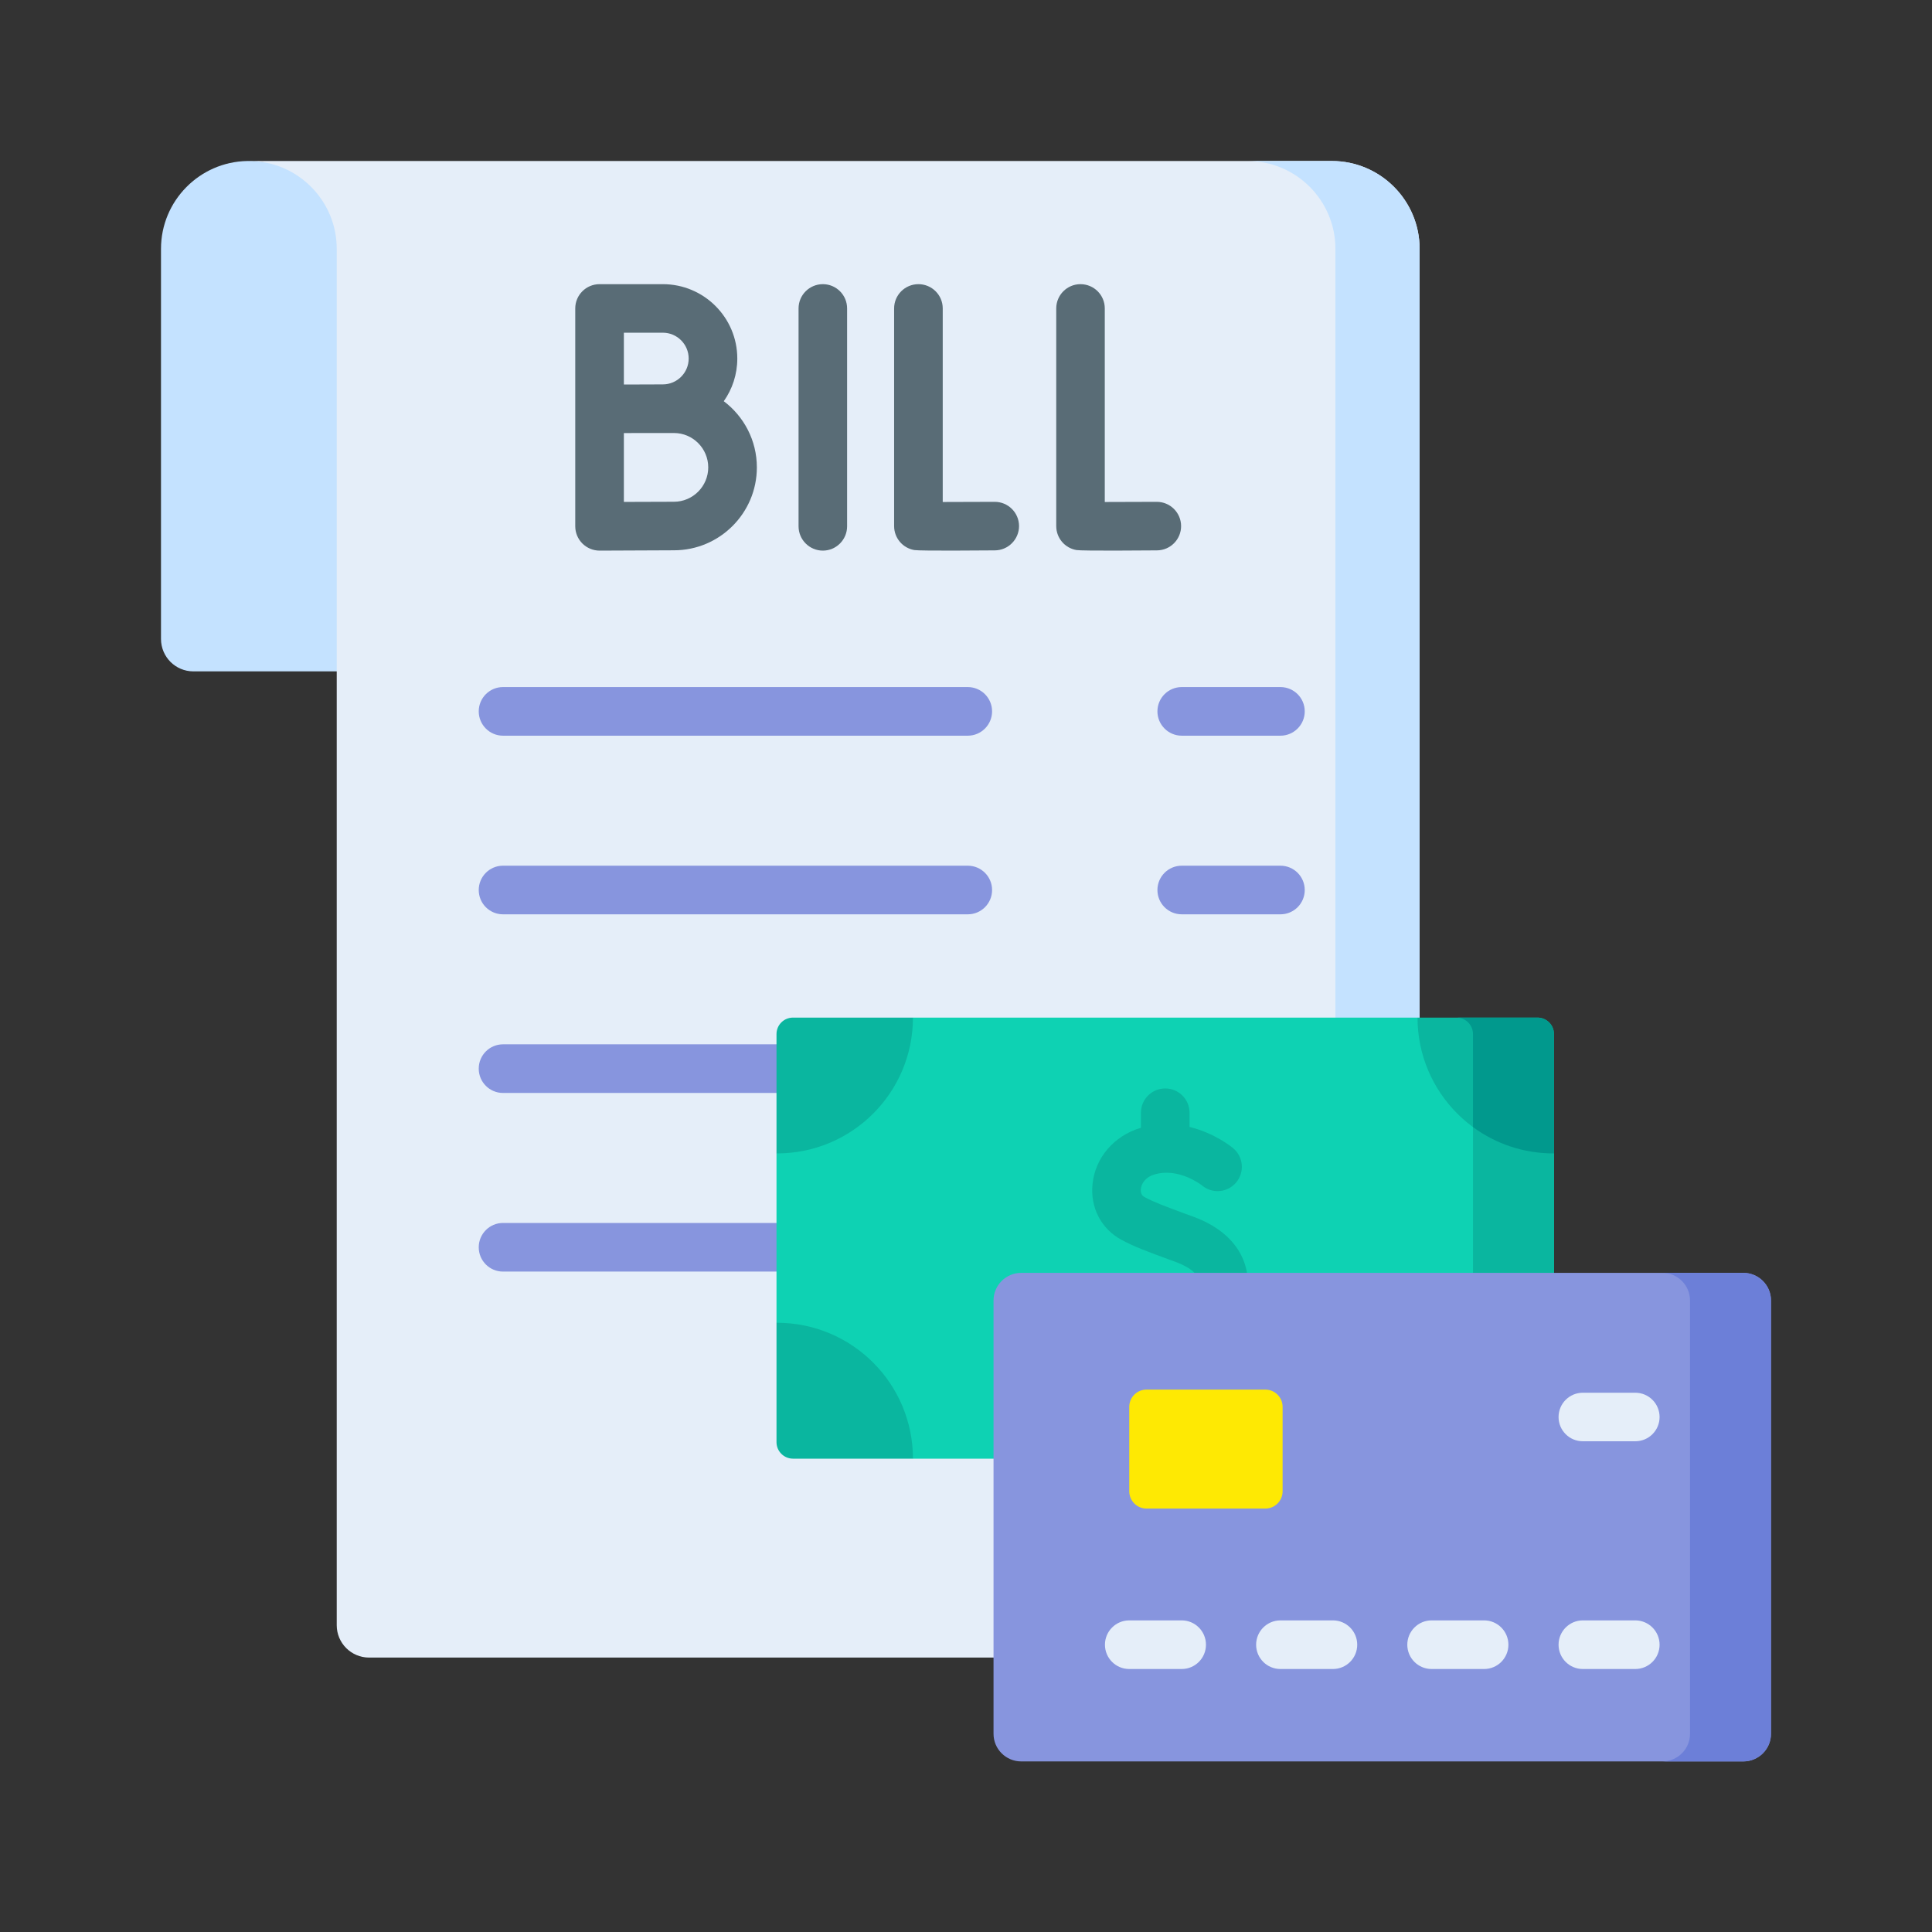 <svg width="24" height="24" viewBox="0 0 24 24" fill="none" xmlns="http://www.w3.org/2000/svg">
<rect x="0" y="0" width="24" height="24" fill="#333333" stroke="none"/>
<path d="M4.828 3.021L4.586 8.34H2.402C2.18 8.34 2 8.16 2 7.937V3.091C2 2.496 2.478 2.011 3.071 2C3.682 1.989 4.828 2.409 4.828 3.021Z" fill="#C4E2FF"/>
<path d="M17.635 3.091V20.189C17.635 20.411 17.455 20.591 17.233 20.591H4.585C4.363 20.591 4.183 20.411 4.183 20.189V3.091C4.183 2.489 3.694 2 3.092 2H16.544C17.146 2 17.635 2.489 17.635 3.091Z" fill="#E5EEF9"/>
<path d="M16.544 2H15.497C16.1 2 16.589 2.489 16.589 3.091V20.189C16.589 20.411 16.409 20.591 16.186 20.591H17.233C17.455 20.591 17.635 20.411 17.635 20.189V3.091C17.635 2.489 17.146 2 16.544 2Z" fill="#C4E2FF"/>
<path d="M15.906 9.139H14.68C14.513 9.139 14.378 9.003 14.378 8.837C14.378 8.67 14.513 8.535 14.68 8.535H15.906C16.073 8.535 16.208 8.67 16.208 8.837C16.208 9.003 16.073 9.139 15.906 9.139Z" fill="#8795DE"/>
<path d="M12.022 9.139H6.248C6.082 9.139 5.947 9.003 5.947 8.837C5.947 8.67 6.082 8.535 6.248 8.535H12.022C12.189 8.535 12.324 8.67 12.324 8.837C12.324 9.003 12.189 9.139 12.022 9.139Z" fill="#8795DE"/>
<path d="M15.906 11.358H14.68C14.513 11.358 14.378 11.223 14.378 11.056C14.378 10.889 14.513 10.754 14.68 10.754H15.906C16.073 10.754 16.208 10.889 16.208 11.056C16.208 11.223 16.073 11.358 15.906 11.358Z" fill="#8795DE"/>
<path d="M12.022 11.358H6.248C6.082 11.358 5.947 11.223 5.947 11.056C5.947 10.889 6.082 10.754 6.248 10.754H12.022C12.189 10.754 12.324 10.889 12.324 11.056C12.324 11.223 12.189 11.358 12.022 11.358Z" fill="#8795DE"/>
<path d="M15.906 13.577H14.68C14.513 13.577 14.378 13.442 14.378 13.275C14.378 13.108 14.513 12.973 14.68 12.973H15.906C16.073 12.973 16.208 13.108 16.208 13.275C16.208 13.442 16.073 13.577 15.906 13.577Z" fill="black"/>
<path d="M12.022 13.577H6.248C6.082 13.577 5.947 13.442 5.947 13.275C5.947 13.108 6.082 12.973 6.248 12.973H12.022C12.189 12.973 12.324 13.108 12.324 13.275C12.324 13.442 12.189 13.577 12.022 13.577Z" fill="#8795DE"/>
<path d="M15.906 15.796H14.68C14.513 15.796 14.378 15.661 14.378 15.494C14.378 15.328 14.513 15.192 14.68 15.192H15.906C16.073 15.192 16.208 15.328 16.208 15.494C16.208 15.661 16.073 15.796 15.906 15.796Z" fill="black"/>
<path d="M12.022 15.796H6.248C6.082 15.796 5.947 15.661 5.947 15.494C5.947 15.328 6.082 15.192 6.248 15.192H12.022C12.189 15.192 12.324 15.328 12.324 15.494C12.324 15.661 12.189 15.796 12.022 15.796Z" fill="#8795DE"/>
<path d="M17.609 12.641H11.341L9.646 14.328V16.433L11.341 18.12H19.099C19.212 18.12 19.304 18.028 19.304 17.915V14.328L17.609 12.641Z" fill="#0ED2B3"/>
<path d="M18.298 13.275V17.915C18.298 18.028 18.206 18.12 18.093 18.12H19.099C19.212 18.12 19.304 18.028 19.304 17.915V14.328L18.298 13.275Z" fill="#0AB69F"/>
<path d="M19.297 14.328C19.299 14.328 19.302 14.328 19.304 14.328V12.846C19.304 12.732 19.212 12.641 19.099 12.641H17.609C17.609 13.573 18.365 14.328 19.297 14.328Z" fill="#0AB69F"/>
<path d="M19.297 14.328C19.299 14.328 19.302 14.328 19.304 14.328V12.846C19.304 12.732 19.212 12.641 19.099 12.641H18.093C18.206 12.641 18.298 12.732 18.298 12.846V14.001C18.578 14.207 18.923 14.328 19.297 14.328Z" fill="#01998D"/>
<path d="M9.646 14.328C9.648 14.328 9.65 14.328 9.653 14.328C10.585 14.328 11.341 13.573 11.341 12.641H9.851C9.738 12.641 9.646 12.732 9.646 12.846V14.328Z" fill="#0AB69F"/>
<path d="M19.304 17.915V16.433C19.302 16.433 19.299 16.432 19.297 16.432C18.365 16.432 17.609 17.188 17.609 18.12H19.099C19.212 18.12 19.304 18.028 19.304 17.915Z" fill="#678D98"/>
<path d="M9.653 16.432C9.65 16.432 9.648 16.433 9.646 16.433V17.915C9.646 18.028 9.738 18.12 9.851 18.12H11.341C11.341 17.188 10.585 16.432 9.653 16.432Z" fill="#0AB69F"/>
<path d="M19.099 18.422H17.609C17.442 18.422 17.307 18.287 17.307 18.12C17.307 17.023 18.2 16.13 19.297 16.13C19.301 16.13 19.309 16.131 19.313 16.131C19.477 16.134 19.606 16.268 19.606 16.432V17.915C19.606 18.194 19.378 18.422 19.099 18.422ZM17.944 17.818H19.002V16.766C18.476 16.88 18.061 17.294 17.944 17.818Z" fill="black"/>
<path d="M14.826 15.115L14.727 15.079C14.467 14.983 14.336 14.934 14.217 14.87C14.182 14.851 14.167 14.817 14.172 14.769C14.179 14.705 14.226 14.624 14.34 14.59C14.642 14.499 14.924 14.72 14.933 14.727C15.06 14.833 15.249 14.816 15.356 14.689C15.463 14.561 15.447 14.371 15.319 14.264C15.306 14.252 15.092 14.076 14.777 13.999V13.823C14.777 13.656 14.642 13.521 14.475 13.521C14.308 13.521 14.173 13.656 14.173 13.823V14.01C14.171 14.01 14.169 14.011 14.166 14.012C13.838 14.11 13.605 14.383 13.572 14.707C13.541 14.998 13.678 15.264 13.929 15.4C14.086 15.486 14.24 15.542 14.519 15.645L14.617 15.681C14.689 15.708 14.922 15.806 14.895 15.959C14.874 16.074 14.731 16.194 14.528 16.194C14.313 16.194 14.106 16.107 13.975 15.962C13.863 15.838 13.672 15.829 13.548 15.941C13.425 16.053 13.415 16.244 13.527 16.367C13.697 16.555 13.923 16.688 14.173 16.752V16.938C14.173 17.105 14.308 17.24 14.475 17.24C14.642 17.24 14.777 17.105 14.777 16.938V16.768C15.143 16.683 15.427 16.413 15.489 16.065C15.546 15.745 15.402 15.327 14.826 15.115Z" fill="#0AB69F"/>
<path d="M21.656 21.881H12.686C12.496 21.881 12.342 21.727 12.342 21.538V16.155C12.342 15.966 12.496 15.812 12.686 15.812H21.656C21.846 15.812 22 15.966 22 16.155V21.538C22 21.727 21.846 21.881 21.656 21.881Z" fill="#8795DE"/>
<path d="M21.656 15.812H20.65C20.84 15.812 20.994 15.966 20.994 16.155V21.538C20.994 21.727 20.84 21.881 20.65 21.881H21.656C21.846 21.881 22 21.727 22 21.538V16.155C22 15.966 21.846 15.812 21.656 15.812Z" fill="#6C7FD8"/>
<path d="M14.028 17.477V18.525C14.028 18.643 14.124 18.74 14.242 18.74H15.718C15.837 18.74 15.933 18.644 15.933 18.525V17.477C15.933 17.358 15.837 17.262 15.718 17.262H14.242C14.124 17.262 14.028 17.358 14.028 17.477Z" fill="#FEE903"/>
<path d="M14.68 20.733H14.028C13.861 20.733 13.726 20.598 13.726 20.431C13.726 20.265 13.861 20.129 14.028 20.129H14.68C14.846 20.129 14.981 20.265 14.981 20.431C14.981 20.598 14.846 20.733 14.68 20.733Z" fill="#E5EEF9"/>
<path d="M16.558 20.733H15.906C15.739 20.733 15.604 20.598 15.604 20.431C15.604 20.265 15.739 20.129 15.906 20.129H16.558C16.725 20.129 16.86 20.265 16.86 20.431C16.86 20.598 16.725 20.733 16.558 20.733Z" fill="#E5EEF9"/>
<path d="M18.436 20.733H17.784C17.617 20.733 17.482 20.598 17.482 20.431C17.482 20.265 17.617 20.129 17.784 20.129H18.436C18.603 20.129 18.738 20.265 18.738 20.431C18.738 20.598 18.603 20.733 18.436 20.733Z" fill="#E5EEF9"/>
<path d="M20.314 20.733H19.662C19.496 20.733 19.361 20.598 19.361 20.431C19.361 20.265 19.496 20.129 19.662 20.129H20.314C20.481 20.129 20.616 20.265 20.616 20.431C20.616 20.598 20.481 20.733 20.314 20.733Z" fill="#E5EEF9"/>
<path d="M20.314 17.904H19.662C19.496 17.904 19.361 17.769 19.361 17.603C19.361 17.436 19.496 17.301 19.662 17.301H20.314C20.481 17.301 20.616 17.436 20.616 17.603C20.616 17.769 20.481 17.904 20.314 17.904Z" fill="#E5EEF9"/>
<path d="M12.357 6.234C12.356 6.234 12.355 6.234 12.355 6.234C12.131 6.235 11.891 6.236 11.711 6.236V3.831C11.711 3.665 11.576 3.53 11.409 3.53C11.242 3.53 11.107 3.665 11.107 3.831V6.535C11.107 6.683 11.213 6.808 11.358 6.833C11.428 6.845 12.241 6.838 12.358 6.837C12.525 6.836 12.659 6.7 12.659 6.534C12.658 6.368 12.523 6.234 12.357 6.234Z" fill="#596C76"/>
<path d="M14.37 6.234C14.37 6.234 14.369 6.234 14.368 6.234C14.145 6.235 13.905 6.236 13.724 6.236V3.831C13.724 3.665 13.589 3.53 13.422 3.53C13.256 3.53 13.121 3.665 13.121 3.831V6.535C13.121 6.683 13.227 6.808 13.372 6.833C13.441 6.845 14.254 6.838 14.372 6.837C14.539 6.836 14.673 6.7 14.672 6.534C14.671 6.368 14.536 6.234 14.37 6.234Z" fill="#596C76"/>
<path d="M10.222 3.53C10.055 3.53 9.92 3.665 9.92 3.831V6.538C9.92 6.704 10.055 6.84 10.222 6.84C10.388 6.84 10.523 6.704 10.523 6.538V3.831C10.523 3.665 10.388 3.53 10.222 3.53Z" fill="#596C76"/>
<path d="M8.991 4.984C9.097 4.834 9.159 4.651 9.159 4.454C9.159 3.944 8.744 3.53 8.234 3.53H7.448C7.281 3.53 7.146 3.665 7.146 3.831V6.538C7.146 6.618 7.178 6.695 7.235 6.752C7.292 6.808 7.368 6.84 7.448 6.84H7.449C7.449 6.84 8.172 6.836 8.372 6.836C8.94 6.836 9.402 6.374 9.402 5.806C9.402 5.47 9.24 5.172 8.991 4.984ZM8.234 4.133C8.411 4.133 8.555 4.277 8.555 4.454C8.555 4.631 8.411 4.775 8.234 4.775C8.176 4.775 8.065 4.775 7.944 4.776H7.75V4.133H8.234ZM8.371 6.233C8.258 6.233 7.973 6.234 7.75 6.235V5.38C7.813 5.38 7.881 5.38 7.946 5.379H8.372C8.607 5.379 8.798 5.571 8.798 5.806C8.798 6.041 8.607 6.233 8.371 6.233Z" fill="#596C76"/>
</svg>
